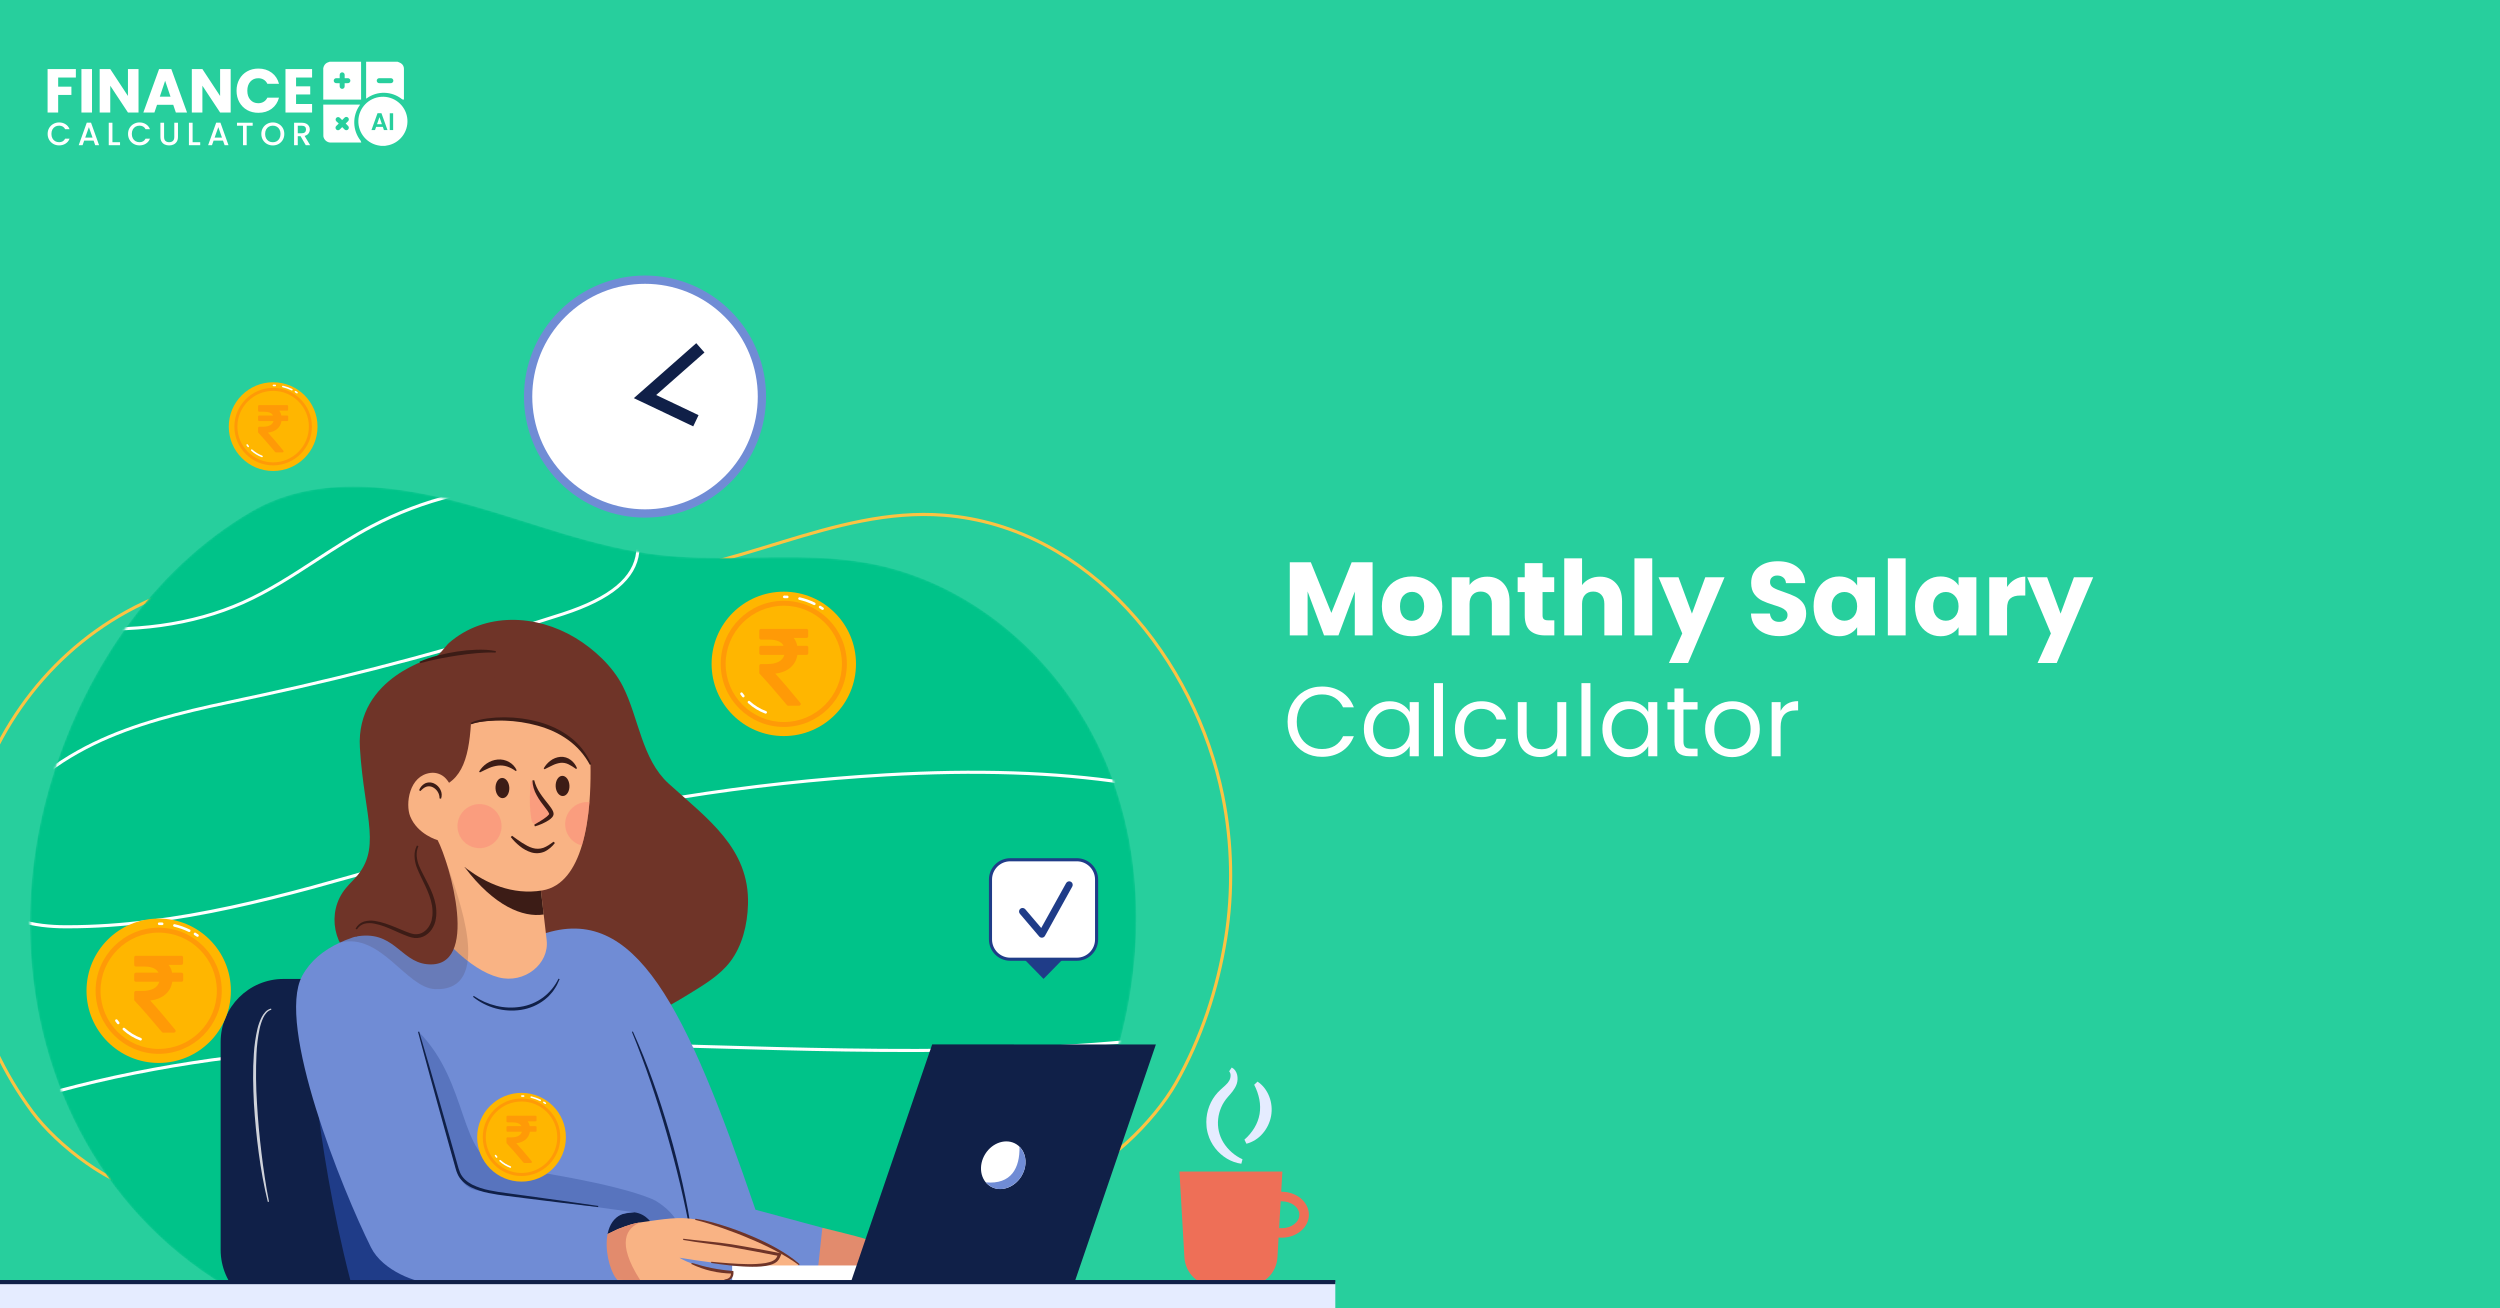 <svg xmlns="http://www.w3.org/2000/svg" width="1200" height="628" viewBox="0 0 1200 628" fill="none"><rect x="0" y="0" width="1200" height="628" fill="#333333" stroke="none"/><g clip-path="url(#clip0_191_2637)"><rect width="1200" height="628" fill="#27CF9D"></rect><path d="M615.173 572.038H614.982L615.543 562.322H566.129L568.514 603.534C568.729 607.254 570.359 610.75 573.068 613.308C575.778 615.865 579.363 617.29 583.089 617.29H598.595C602.321 617.29 605.906 615.866 608.617 613.308C611.327 610.751 612.957 607.254 613.173 603.534L613.722 594.024C614.203 594.068 614.692 594.096 615.185 594.096C622.401 594.096 628.269 589.146 628.269 583.063C628.269 576.98 622.389 572.038 615.173 572.038ZM615.173 589.532C614.775 589.529 614.376 589.503 613.98 589.456L614.72 576.622C614.871 576.622 615.022 576.622 615.177 576.622C619.872 576.622 623.689 579.525 623.689 583.087C623.689 586.649 619.868 589.535 615.173 589.535V589.532Z" fill="#EE6F57"></path><path d="M595.839 558.597C590.993 557.968 586.42 555.158 583.304 551.15C581.708 549.115 580.525 546.788 579.821 544.3C579.622 543.68 579.511 543.04 579.372 542.404C579.232 541.767 579.157 541.119 579.125 540.471C579.004 539.182 579.004 537.884 579.125 536.595C579.376 534.019 580.088 531.508 581.228 529.184C581.799 528.023 582.481 526.919 583.264 525.889C584.031 524.876 584.891 523.936 585.832 523.082C586.703 522.287 587.542 521.575 588.257 520.871C588.609 520.544 588.941 520.196 589.251 519.83C589.529 519.503 589.777 519.152 589.991 518.78C590.416 518.055 590.654 517.235 590.682 516.395C590.745 515.607 590.498 514.825 589.995 514.216L591.239 512.403C591.918 512.758 592.501 513.271 592.941 513.898C593.361 514.522 593.665 515.217 593.839 515.949C594.158 517.373 594.089 518.855 593.64 520.243C592.658 523.05 590.786 524.887 589.386 526.525C588.724 527.272 588.12 528.069 587.581 528.91C587.303 529.308 587.08 529.749 586.834 530.166C586.587 530.584 586.385 531.033 586.206 531.49C585.424 533.285 584.92 535.189 584.711 537.136C584.289 541.055 585.171 545.004 587.22 548.371C589.419 551.908 592.612 554.718 596.4 556.45L595.839 558.597Z" fill="#E5ECFF"></path><path d="M597.318 547.031C599.218 545.388 600.845 543.454 602.141 541.302C603.357 539.287 604.191 537.064 604.602 534.746C604.971 532.429 604.935 530.066 604.495 527.761C604.012 525.296 603.175 522.914 602.01 520.688L603.6 519.177C606.168 520.815 608.104 523.431 609.234 526.334C610.39 529.318 610.697 532.564 610.12 535.712C609.534 538.853 608.111 541.778 606.001 544.177C603.978 546.526 601.29 548.207 598.292 548.999L597.318 547.031Z" fill="#E5ECFF"></path><path d="M207.25 627.11C144.148 614.888 99.576 578.121 78.887 521.165C45.98 430.567 81.24 297.015 175.584 267.67C212.955 256.049 258.827 276.858 297.212 276.576C351.123 276.178 399.607 243.093 453.163 247.311C522.885 252.805 573.854 317.037 586.926 382.21C591.435 404.629 591.916 427.671 588.345 450.259C584.441 474.729 576.49 498.706 564.42 519.909C554.023 538.177 529.982 562.361 509.531 567.22L207.25 627.11Z" stroke="#FBC343" stroke-width="1.519" stroke-miterlimit="10"></path><path d="M376.161 616.992C438.524 601.594 486.176 555.09 502.588 501.879C528.72 417.237 483.222 298.152 386.374 277.864C366.702 273.745 345.969 274.787 326.011 277.093C293.41 280.862 259.967 285.597 227.111 284.547C195.159 283.53 164.172 274.135 131.973 274.859C25.547 277.244 -38.187 378.891 -13.764 471.954C-7.992 493.948 1.8 515.218 15.517 533.685C27.328 549.588 53.286 569.963 74.158 573.005L376.161 616.992Z" stroke="#FBC343" stroke-width="1.491" stroke-miterlimit="10"></path><mask id="mask0_191_2637" style="mask-type:luminance" maskUnits="userSpaceOnUse" x="14" y="233" width="532" height="398"><path d="M532.684 515.46C515.959 563.86 495.981 611.672 426.493 630.12L126.161 626.939C58.467 594.974 21.485 531.84 15.33 463.744C13.3 440.938 14.653 417.956 19.346 395.545C20.578 389.582 22.049 383.654 23.759 377.762C39.264 324.269 72.115 273.837 120.965 245.391C152.373 227.102 192.587 233.146 225.923 242.528C255.979 250.985 285.34 262.832 316.37 266.382C341.091 269.217 366.238 266.7 391.034 267.675C399.903 267.953 408.74 268.883 417.473 270.458C454.936 277.495 488.141 300.462 510.933 331.174C518.784 341.721 525.363 353.158 530.534 365.246C550.599 412.39 549.382 467.048 532.684 515.46Z" fill="white"></path></mask><g mask="url(#mask0_191_2637)"><path d="M532.686 515.46C515.961 563.86 495.983 611.672 426.495 630.12L126.163 626.939C58.468 594.974 21.486 531.84 15.332 463.744C13.302 440.938 14.655 417.956 19.348 395.545C20.58 389.582 22.051 383.654 23.761 377.762C39.266 324.269 72.117 273.837 120.966 245.391C152.375 227.102 192.589 233.146 225.925 242.528C255.981 250.985 285.342 262.832 316.372 266.382C341.093 269.217 366.24 266.7 391.036 267.675C399.905 267.953 408.742 268.883 417.474 270.458C454.938 277.495 488.143 300.462 510.935 331.174C518.786 341.721 525.365 353.158 530.536 365.246C550.601 412.39 549.384 467.048 532.686 515.46Z" fill="#00C389"></path><path d="M-38.622 588.744C-39.99 572.118 -30.671 554.188 -14.327 541.954C0.57 530.822 18.95 525.129 36.594 520.653C134.627 495.769 238.162 498.738 338.314 501.609C427.803 504.177 520.346 506.829 608.936 489.682C621.551 487.241 634.806 484.267 646.089 477.27C658.207 469.752 665.88 457.972 666.111 446.533C666.548 425.065 643.306 410.378 629.415 403.524C576.661 377.491 511.734 367.699 425.143 372.697C359.486 376.539 294.383 386.991 230.823 403.894C216.51 407.699 201.939 411.909 187.861 415.976C137.465 430.547 85.36 445.607 32.213 445.607H31.418C16.99 445.567 -1.533 442.645 -7.847 428.957C-12.303 419.296 -8.554 408.283 -4.626 400.761C8.494 375.591 33.334 360.921 51.861 353.053C72.665 344.211 95.279 339.4 117.142 334.765L124.926 333.103C173.931 322.537 222.365 309.478 270.039 293.978C292.558 286.655 304.111 277.129 305.367 264.86C306.481 253.974 298.493 244.444 290.081 239.813C280.006 234.279 268.099 233.559 258.856 233.555H258.724C230.815 233.555 203.326 240.353 178.634 253.362C169.533 258.173 160.743 263.902 152.259 269.44C141.02 276.771 129.395 284.353 116.875 289.93C92.615 300.697 63.951 304.668 31.584 301.718C6.609 299.44 -12.427 293.31 -26.612 282.973C-35.172 276.735 -42.316 268.692 -49.226 260.908C-57.622 251.454 -66.321 241.677 -77.453 235.328L-76.714 234.032C-65.343 240.505 -56.577 250.376 -48.089 259.922C-41.234 267.643 -34.142 275.626 -25.713 281.788C-11.751 291.962 7.043 298.001 31.74 300.251C63.824 303.178 92.266 299.25 116.263 288.571C128.683 283.045 140.256 275.495 151.448 268.195C159.968 262.629 168.778 256.892 177.938 252.046C202.847 238.926 230.576 232.069 258.728 232.068H258.86C268.282 232.068 280.432 232.812 290.804 238.509C299.646 243.363 308.035 253.438 306.854 264.999C305.53 277.916 293.643 287.855 270.504 295.385C222.781 310.902 174.296 323.972 125.24 334.546C122.648 335.105 120.052 335.66 117.452 336.212C95.637 340.823 73.095 345.618 52.421 354.404C34.133 362.185 9.599 376.668 -3.326 401.437C-7.099 408.673 -10.713 419.212 -6.507 428.321C-0.543 441.297 17.411 444.065 31.406 444.104H32.201C85.141 444.104 137.159 429.072 187.44 414.533C201.526 410.462 216.089 406.252 230.433 402.443C294.09 385.514 359.291 375.046 425.048 371.198C511.925 366.181 577.071 376.024 630.067 402.173C644.276 409.186 668.047 424.274 667.594 446.553C667.351 458.48 659.408 470.742 646.864 478.526C635.371 485.658 621.961 488.664 609.214 491.133C520.461 508.324 427.835 505.668 338.262 503.1C238.23 500.233 134.786 497.267 36.952 522.1C19.459 526.537 1.246 532.162 -13.44 543.147C-29.391 555.074 -38.487 572.504 -37.144 588.625L-38.622 588.744Z" fill="white"></path></g><path d="M394.728 589.329C415.004 594.525 442.866 599.188 433.988 616.522L383.469 616.475L394.728 589.329Z" fill="#E28B6D"></path><path d="M184.989 469.891H136.123C119.438 469.891 105.912 483.417 105.912 500.102V599.904C105.912 616.589 119.438 630.116 136.123 630.116H184.989C201.674 630.116 215.2 616.589 215.2 599.904V500.102C215.2 483.417 201.674 469.891 184.989 469.891Z" fill="#102048"></path><path opacity="0.8" d="M130.253 484.66C128.416 485.141 127.18 486.819 126.349 488.529C125.536 490.308 124.934 492.176 124.556 494.095C123.767 497.961 123.286 501.884 123.117 505.827C122.756 513.744 122.837 521.674 123.359 529.582C123.812 537.499 124.524 545.399 125.494 553.281C125.955 557.222 126.485 561.154 127.084 565.077C127.669 569.001 128.321 572.917 129.12 576.805L128.551 576.932C127.601 573.064 126.786 569.164 126.059 565.248C125.331 561.332 124.743 557.392 124.194 553.448C123.134 545.552 122.363 537.625 121.88 529.665C121.483 521.714 121.272 513.723 121.852 505.747C122.098 501.746 122.671 497.772 123.566 493.864C124.03 491.893 124.724 489.984 125.633 488.175C126.104 487.258 126.704 486.413 127.414 485.666C128.145 484.896 129.082 484.354 130.114 484.104L130.253 484.66Z" fill="white"></path><path d="M148.946 495.22C148.946 495.22 152.039 557.928 171.504 626.915H224.695L148.946 495.22Z" fill="#1F3C88"></path><path d="M173.345 463.207C159.983 455.936 156.317 437.918 166.077 426.233C167.016 425.104 168.065 423.967 169.214 422.814C184.127 407.961 174.836 393.1 172.749 358.925C170.661 324.75 208.705 315.458 208.776 315.439C210.57 315.001 214.044 309.873 215.511 308.608C232.678 293.707 257.304 294.809 276.125 306.139C285.078 311.53 294.087 319.832 298.933 329.358C306.618 344.465 308.01 364.368 320.951 376.132C339.402 392.901 359.865 407.142 359.038 434.177C358.748 443.786 356.343 453.936 350.486 461.637C345.382 468.348 337.609 472.853 330.608 477.194C319.202 484.251 307.151 490.493 294.429 494.687C282.104 498.746 269.637 502.392 257.141 505.871L253.595 506.853L173.345 463.207Z" fill="#6F3428"></path><path d="M260.326 448.438C305.001 433.1 329.265 483.102 362.629 580.666L394.729 589.329L391 624.072L379.287 626.514L283.648 626.911L260.326 448.438Z" fill="#708CD5"></path><path d="M640.947 615.405H-38.357V638.818H640.947V615.405Z" fill="#E5ECFF"></path><path d="M197.389 441.174L297.29 466.177L339.266 591.949L199.047 596.219L189.771 503.227L197.389 441.174Z" fill="#708CD5"></path><path opacity="0.3" d="M200.912 495.22C225.458 519.933 220.031 556.139 240.999 559.733C254.882 562.119 294.329 567.748 313.15 575.593C316.959 577.183 327.463 584.991 325.837 591.925C324.787 596.393 310.785 592.815 310.785 592.815L205.953 582.292L183.753 530.926L200.912 495.22Z" fill="#1F3C88"></path><path d="M287.145 585.798C287.856 584.673 302.888 581.691 304.586 581.926C310.176 582.689 313.229 587.067 314.577 590.418L292.337 602.13L287.145 585.798Z" fill="#102048"></path><path d="M303.784 495.109L306.365 500.989C307.215 502.976 308.007 504.964 308.834 506.92C310.424 510.896 311.947 514.9 313.378 518.935C316.284 526.99 318.856 535.164 321.27 543.381C323.683 551.599 325.77 559.909 327.655 568.261C328.565 572.444 329.444 576.638 330.223 580.849C331.002 585.059 331.642 589.297 332.211 593.543L331.658 593.622C330.958 589.408 330.163 585.214 329.273 581.039C328.414 576.857 327.456 572.69 326.49 568.54C324.51 560.233 322.332 551.977 319.958 543.771C317.624 535.557 315.028 527.419 312.288 519.332C310.937 515.281 309.466 511.27 307.983 507.27C307.223 505.282 306.492 503.267 305.709 501.279L303.323 495.315L303.784 495.109Z" fill="#102048"></path><path d="M383.639 607.021C383.639 607.021 379.437 611.99 366.166 607.148C359.916 607.875 348.275 607.319 326.17 603.713C326.17 603.713 334.201 609.327 352.362 610.289C352.362 610.289 351.567 615.64 342.025 615.401C330.496 615.111 329.176 614.415 318.68 614.853C316.533 614.944 311.862 614.853 306.801 614.686C297.974 614.396 287.948 613.926 287.948 613.926L279.201 598.294L296.655 589.945C302.01 587.85 304.685 587.126 307.29 586.764C318.561 585.174 325.677 583.894 333.756 585.285C342.721 586.804 370.141 595.897 383.639 607.021Z" fill="#F9B384"></path><path d="M307.262 614.415L306.773 614.686C297.947 614.396 287.92 613.926 287.92 613.926L279.174 598.294L296.627 589.945C301.982 587.85 304.658 587.126 307.262 586.764C300.861 589.361 295.609 596.219 307.262 614.415Z" fill="#E28B6D"></path><path d="M238.571 448.271C215.862 443.619 160.524 439.747 145.062 468.396C132.34 491.984 164.241 570.969 178.061 598.747C183.75 610.181 200.273 615.843 206.686 615.882L297.924 615.358C291.786 613.934 283.918 580.996 304.576 581.93L229.037 571.402C227.581 571.203 226.184 570.695 224.94 569.913C223.696 569.13 222.633 568.092 221.821 566.866C220.728 565.216 219.46 563.129 218.812 560.755L197.367 482.195L238.571 448.271Z" fill="#708CD5"></path><path d="M440.445 615.878L351.429 615.823V607.426H440.962L440.445 615.878Z" fill="white"></path><path d="M515.656 615.879L408.272 615.847L447.441 501.315L554.821 501.35L515.656 615.879Z" fill="#102048"></path><path d="M490.201 564.711C486.909 569.967 480.758 572.122 476.067 569.816C475.793 569.685 475.527 569.536 475.272 569.371C470.501 566.389 469.447 559.451 472.926 553.893C476.405 548.335 483.092 546.24 487.875 549.234C489.278 550.121 490.413 551.375 491.155 552.86C492.845 556.271 492.626 560.831 490.201 564.711Z" fill="white"></path><path d="M490.2 564.711C486.908 569.967 478.822 573.788 473.152 567.538C485.449 568.651 489.588 560.596 489.357 550.418C493.564 555.066 492.625 560.831 490.2 564.711Z" fill="#708CD5"></path><path d="M333.792 584.975C338.356 585.651 342.773 586.923 347.154 588.283C351.535 589.643 355.833 591.257 360.063 593.034C364.313 594.782 368.458 596.773 372.479 598.998C376.483 601.248 380.383 603.769 383.826 606.814L383.456 607.263C381.631 605.911 379.751 604.639 377.803 603.474C375.855 602.309 373.879 601.184 371.863 600.143C367.832 598.047 363.709 596.119 359.491 594.414C355.324 592.577 351.046 591.018 346.768 589.492C344.621 588.736 342.459 588.026 340.28 587.361C338.109 586.681 335.907 586.057 333.704 585.568L333.792 584.975Z" fill="#6F3428"></path><path d="M332.023 606.17L336.825 607.541C338.416 607.971 340.034 608.337 341.652 608.67C343.27 609.004 344.896 609.259 346.534 609.49C348.172 609.72 349.814 609.887 351.464 610.034L352.013 610.086L352.056 610.563C352.115 611.16 352.054 611.763 351.877 612.336C351.704 612.921 351.371 613.445 350.915 613.851C350.463 614.225 349.927 614.486 349.353 614.61C349.082 614.664 348.809 614.702 348.534 614.726H347.739V614.141L348.458 614.034C348.687 613.981 348.912 613.918 349.134 613.843C349.548 613.7 349.92 613.458 350.22 613.139C350.503 612.832 350.698 612.455 350.784 612.046C350.874 611.633 350.885 611.207 350.816 610.79L351.408 611.318C348.025 611.259 344.656 610.847 341.358 610.09C339.711 609.707 338.087 609.229 336.496 608.659C334.91 608.095 333.353 607.453 331.832 606.734L332.023 606.17Z" fill="#6F3428"></path><path d="M327.956 594.596C331.817 595.089 335.701 595.467 339.585 595.865C343.469 596.262 347.354 596.66 351.238 597.284C355.122 597.908 358.943 598.604 362.787 599.3C366.632 599.995 370.468 600.707 374.297 601.482L375.203 601.665L374.806 602.508C374.547 603.228 374.215 603.919 373.816 604.571C373.577 604.921 373.301 605.243 372.993 605.534C372.67 605.79 372.333 606.027 371.983 606.245C370.576 607.068 369.069 607.346 367.61 607.633C364.644 608.118 361.694 608.098 358.764 608.002C357.297 607.947 355.834 607.883 354.391 607.752C352.947 607.621 351.472 607.541 350.017 607.354C347.111 607.052 344.221 606.639 341.334 606.221L341.406 605.641C344.312 605.879 347.202 606.205 350.105 606.376C351.556 606.488 353.003 606.575 354.454 606.639C355.905 606.702 357.352 606.758 358.8 606.774C361.672 606.848 364.546 606.68 367.391 606.273C368.759 605.999 370.174 605.701 371.287 605.021C371.57 604.862 371.8 604.651 372.082 604.472C372.301 604.258 372.496 604.022 372.667 603.768C373.016 603.172 373.305 602.542 373.53 601.888L374.05 602.914C366.385 601.466 358.728 599.924 351.051 598.592C347.234 597.896 343.358 597.431 339.49 596.91C335.621 596.389 331.749 595.881 327.896 595.169L327.956 594.596Z" fill="#6F3428"></path><path d="M-38.357 615.405H640.951" stroke="#102048" stroke-width="1.988" stroke-miterlimit="10"></path><path d="M227.399 478.033C230.68 480.271 234.344 481.888 238.209 482.804C242.041 483.731 246.021 483.883 249.913 483.253C253.799 482.661 257.482 481.134 260.648 478.804C263.818 476.43 266.37 473.328 268.09 469.76L268.623 469.99C268.225 470.916 267.784 471.847 267.347 472.773C266.909 473.699 266.261 474.51 265.717 475.385C265.172 476.26 264.389 476.975 263.729 477.771C263.069 478.566 262.202 479.158 261.439 479.858C258.15 482.413 254.266 484.09 250.152 484.732C246.078 485.357 241.919 485.124 237.941 484.049C233.962 482.973 230.253 481.078 227.049 478.486L227.399 478.033Z" fill="#102048"></path><path d="M201.183 495.144L206.165 512.077L211.051 529.033L215.905 546.002L218.315 554.49L219.507 558.736C219.851 560.129 220.289 561.497 220.819 562.831C221.913 565.395 224.123 567.292 226.624 568.6C229.221 569.851 231.968 570.766 234.798 571.323C237.648 571.935 240.531 572.349 243.457 572.726L252.203 573.919L269.696 576.336L287.166 578.853L287.094 579.405L269.565 577.326L252.048 575.151L243.302 574.038C240.392 573.68 237.446 573.271 234.555 572.659C231.605 572.089 228.739 571.146 226.027 569.852C223.348 568.476 220.791 566.337 219.575 563.419C219.402 563.07 219.259 562.707 219.149 562.334C219.026 561.968 218.887 561.594 218.8 561.244L218.207 559.113L217.014 554.863L214.629 546.363L209.91 529.375L205.238 512.355L200.646 495.311L201.183 495.144Z" fill="#102048"></path><path d="M257.928 412.748L262.401 451.261C263.733 462.727 251.666 472.332 239.401 469.151C232.4 467.334 225.089 462.488 217.535 455.204C216.009 453.749 215.049 451.799 214.827 449.702L210.057 403.286L257.928 412.748Z" fill="#F9B384"></path><path d="M258.536 417.984L260.97 438.956C251.074 440.51 237.115 434.944 222.97 416.159L258.536 417.984Z" fill="#3C1C16"></path><path d="M282.943 385.017C282.37 392.003 281.269 399.298 279.309 405.854C275.997 416.871 270.22 425.76 260.325 427.406C231.191 432.249 210.08 403.286 210.08 403.286L206.677 363.875L224.261 333.457L263.621 332.316L282.819 355.029C283.656 365.006 283.697 375.034 282.943 385.017Z" fill="#F9B384"></path><path d="M205.751 378.851C221.387 377.682 224.989 364.467 226.059 347.336C226.059 347.336 268.42 336.844 283.456 366.956L294.862 368.192L260.325 322.344L206.653 328.749L196.153 363.588L205.751 378.851Z" fill="#6F3428"></path><path d="M214.025 373.714C213.112 372.711 211.972 371.94 210.701 371.465C209.431 370.99 208.065 370.825 206.718 370.983C196.329 372.243 194.524 385.999 196.898 391.856C200.452 400.602 210.077 403.282 210.077 403.282L218.35 394.535C219.002 385.427 217.977 378.068 214.025 373.714Z" fill="#F9B384"></path><path opacity="0.15" d="M214.194 413.853C219.904 430.086 237.468 475.93 208.78 474.777C194.952 474.224 182.802 447.404 163.095 452.465C165.475 451.331 167.938 450.38 170.462 449.619L214.194 413.853Z" fill="#3C1C16"></path><path d="M210.076 403.282C215.61 413.793 231.091 465.796 204.721 462.794C191.998 461.343 188.893 446.036 170.462 449.618L210.076 403.282Z" fill="#6F3428"></path><path d="M210.983 383.24C211.009 382.075 210.679 380.929 210.037 379.956C209.442 379.024 208.596 378.278 207.596 377.805C206.652 377.359 205.571 377.302 204.586 377.646C203.58 378 202.686 378.791 201.803 379.706L201.163 379.308C201.661 377.946 202.632 376.809 203.898 376.104C204.235 375.915 204.6 375.78 204.98 375.706C205.357 375.599 205.749 375.552 206.141 375.567L206.729 375.587L207.298 375.706C207.676 375.778 208.041 375.903 208.383 376.08C209.737 376.723 210.824 377.816 211.46 379.173C211.784 379.823 211.972 380.532 212.015 381.257C212.057 381.982 211.952 382.708 211.707 383.391L210.983 383.24Z" fill="#3C1C16"></path><path d="M266.709 377.368C266.805 380.048 268.363 382.167 270.196 382.103C272.029 382.04 273.436 379.817 273.341 377.138C273.245 374.458 271.687 372.339 269.854 372.403C268.021 372.466 266.63 374.693 266.709 377.368Z" fill="#3C1C16"></path><path d="M237.84 378.382C237.931 381.062 239.493 383.181 241.326 383.113C243.159 383.045 244.562 380.827 244.471 378.147C244.38 375.468 242.817 373.353 240.984 373.416C239.152 373.48 237.744 375.702 237.84 378.382Z" fill="#3C1C16"></path><path d="M266.356 404.637C265.086 406.326 263.456 407.711 261.586 408.693C259.533 409.633 257.21 409.799 255.045 409.158C253.009 408.524 251.117 407.495 249.479 406.128C247.878 404.857 246.432 403.399 245.174 401.787L245.774 401.163C247.424 402.304 248.955 403.524 250.609 404.55C252.263 405.576 253.897 406.538 255.634 407.043C257.332 407.562 259.151 407.53 260.83 406.951C262.524 406.323 264.122 405.198 265.72 404.017L266.356 404.637Z" fill="#3C1C16"></path><path d="M276.503 369.095C275.335 368.227 274.092 367.465 272.789 366.817C271.659 366.279 270.407 366.05 269.16 366.153C267.857 366.324 266.589 366.698 265.402 367.262C264.106 367.827 262.834 368.586 261.375 369.25L260.978 368.832C261.774 367.409 262.857 366.167 264.158 365.183C265.544 364.109 267.207 363.453 268.953 363.29C270.78 363.15 272.593 363.704 274.03 364.841C275.351 365.854 276.368 367.21 276.972 368.761L276.503 369.095Z" fill="#3C1C16"></path><path d="M247.563 370.109C246.294 369.166 244.885 368.427 243.389 367.918C242.007 367.477 240.549 367.329 239.107 367.485C237.623 367.663 236.172 368.052 234.797 368.638C233.358 369.234 231.947 370.009 230.372 370.757L229.975 370.359C230.891 368.819 232.131 367.496 233.608 366.483C235.158 365.412 236.957 364.758 238.832 364.582C240.756 364.393 242.691 364.81 244.367 365.775C245.985 366.67 247.269 368.067 248.024 369.755L247.563 370.109Z" fill="#3C1C16"></path><path opacity="0.5" d="M219.591 396.905C219.664 398.998 220.357 401.023 221.581 402.722C222.805 404.422 224.506 405.721 226.468 406.454C228.431 407.187 230.566 407.322 232.605 406.841C234.644 406.361 236.494 405.286 237.923 403.754C239.351 402.222 240.293 400.301 240.629 398.233C240.965 396.165 240.681 394.045 239.812 392.139C238.943 390.233 237.529 388.627 235.747 387.525C233.966 386.423 231.898 385.874 229.804 385.948C228.414 385.996 227.047 386.319 225.782 386.896C224.516 387.473 223.376 388.293 222.428 389.311C221.479 390.328 220.741 391.523 220.254 392.826C219.767 394.128 219.542 395.515 219.591 396.905Z" fill="#FC8879"></path><path opacity="0.5" d="M282.944 385.017C282.371 392.003 281.27 399.298 279.31 405.854C276.831 405.236 274.659 403.743 273.194 401.65C271.728 399.558 271.068 397.007 271.334 394.466C271.6 391.925 272.775 389.566 274.642 387.823C276.509 386.079 278.943 385.069 281.496 384.978C281.979 384.963 282.462 384.976 282.944 385.017Z" fill="#FC8879"></path><path opacity="0.5" d="M254.783 375.277C254.793 375.172 254.839 375.074 254.914 374.999C254.988 374.924 255.087 374.878 255.192 374.868C255.297 374.858 255.402 374.885 255.489 374.945C255.577 375.004 255.64 375.092 255.67 375.193C258.055 382.922 265.732 388.568 264.5 390.838C263.633 392.428 260.381 394.241 258.099 395.358C257.817 395.496 257.507 395.567 257.194 395.565C256.88 395.564 256.571 395.49 256.291 395.35C256.01 395.211 255.766 395.008 255.576 394.758C255.386 394.509 255.256 394.219 255.197 393.911C254.079 388.174 254.143 381.877 254.783 375.277Z" fill="#FC8879"></path><path d="M256.413 374.494C256.985 376.724 257.939 378.839 259.232 380.743C260.493 382.676 261.967 384.473 263.458 386.361C263.836 386.834 264.198 387.327 264.556 387.852C264.959 388.413 265.29 389.022 265.542 389.665C265.72 390.121 265.768 390.618 265.681 391.1C265.561 391.561 265.329 391.984 265.005 392.333C264.548 392.836 264.03 393.279 263.462 393.653C261.388 394.979 259.129 395.993 256.759 396.662L256.429 395.867C257.443 395.263 258.485 394.674 259.467 394.05C260.452 393.459 261.4 392.807 262.305 392.098C262.708 391.776 263.079 391.417 263.415 391.025C263.49 390.93 263.553 390.825 263.602 390.715C263.587 390.605 263.556 390.497 263.51 390.396C263.2 389.601 262.405 388.631 261.717 387.713C260.278 385.84 258.763 383.892 257.606 381.706C256.362 379.535 255.659 377.097 255.555 374.597L256.413 374.494Z" fill="#3C1C16"></path><path d="M200.822 406.168C200.176 407.657 199.903 409.281 200.027 410.899C200.161 412.525 200.544 414.121 201.164 415.63C202.444 418.648 204.153 421.594 205.652 424.651C207.151 427.708 208.523 430.917 209.135 434.384C209.434 436.127 209.52 437.9 209.389 439.663C209.297 440.555 209.151 441.441 208.952 442.315C208.72 443.199 208.392 444.055 207.974 444.867C207.143 446.538 205.872 447.95 204.297 448.951C202.681 449.966 200.772 450.413 198.874 450.223C196.977 449.984 195.387 449.296 193.801 448.66C192.214 448.024 190.68 447.317 189.145 446.625C186.08 445.273 182.979 443.961 179.762 443.365C178.192 443.012 176.562 443.012 174.992 443.365C174.238 443.575 173.529 443.921 172.9 444.386C172.276 444.876 171.738 445.468 171.31 446.136L170.666 445.762C171.096 444.975 171.657 444.266 172.324 443.667C173.025 443.085 173.827 442.638 174.689 442.347C176.406 441.856 178.211 441.752 179.973 442.045C183.432 442.577 186.648 443.83 189.797 445.09L194.465 447.03C196.003 447.639 197.582 448.255 199.053 448.414C200.545 448.551 202.04 448.182 203.299 447.368C204.573 446.52 205.607 445.357 206.3 443.993C206.662 443.306 206.949 442.582 207.155 441.834C207.332 441.062 207.465 440.28 207.553 439.492C207.685 437.885 207.622 436.267 207.366 434.674C206.833 431.469 205.585 428.376 204.185 425.339C202.786 422.301 201.18 419.328 199.939 416.075C199.357 414.421 199.032 412.688 198.973 410.935C198.917 409.161 199.318 407.404 200.138 405.83L200.822 406.168Z" fill="#3C1C16"></path><path d="M201.357 317.629C204.218 316.383 207.179 315.379 210.207 314.628C213.22 313.841 216.273 313.213 219.351 312.747C222.434 312.269 225.541 311.976 228.659 311.868C230.221 311.829 231.783 311.833 233.35 311.912C234.918 312.001 236.478 312.202 238.017 312.513L237.91 313.248C236.379 313.2 234.861 313.149 233.334 313.248C231.807 313.347 230.281 313.387 228.758 313.534C225.71 313.799 222.669 314.164 219.634 314.628C216.596 315.073 213.579 315.621 210.565 316.218C209.058 316.508 207.563 316.846 206.069 317.204C204.574 317.562 203.099 317.947 201.612 318.349L201.357 317.629Z" fill="#3C1C16"></path><path d="M225.889 347.002C227.15 346.369 228.486 345.896 229.864 345.594C231.216 345.28 232.576 345.006 233.947 344.827C236.69 344.466 239.454 344.29 242.221 344.302C247.772 344.317 253.297 345.066 258.652 346.529C263.996 348.024 269.172 350.377 273.613 353.78C278.088 357.155 281.603 361.643 283.807 366.797L283.135 367.115C280.602 362.358 277.003 358.252 272.619 355.116C270.445 353.556 268.129 352.203 265.701 351.077C263.256 349.977 260.731 349.062 258.148 348.342C252.948 346.891 247.592 346.074 242.197 345.909C239.496 345.802 236.791 345.868 234.098 346.107C231.423 346.346 228.68 346.692 226.243 347.666L225.889 347.002Z" fill="#3C1C16"></path><path d="M516.865 412.68H484.929C479.683 412.68 475.431 416.933 475.431 422.178V450.935C475.431 456.18 479.683 460.432 484.929 460.432H516.865C522.111 460.432 526.363 456.18 526.363 450.935V422.178C526.363 416.933 522.111 412.68 516.865 412.68Z" fill="white" stroke="#1F3C88" stroke-width="1.491" stroke-miterlimit="10"></path><path d="M500.895 469.871L491.64 460.433H510.155L500.895 469.871Z" fill="#1F3C88"></path><path d="M500.083 450.084C499.838 450.084 499.596 450.031 499.373 449.928C499.151 449.825 498.953 449.674 498.795 449.487L489.536 438.602C489.245 438.26 489.102 437.817 489.138 437.37C489.174 436.923 489.387 436.509 489.728 436.218C490.07 435.928 490.513 435.785 490.96 435.821C491.407 435.857 491.821 436.07 492.112 436.411L499.789 445.436L511.74 423.896C511.847 423.702 511.992 423.53 512.166 423.392C512.339 423.254 512.539 423.151 512.752 423.09C512.966 423.029 513.189 423.01 513.409 423.035C513.63 423.06 513.844 423.128 514.038 423.236C514.232 423.343 514.403 423.488 514.541 423.662C514.68 423.835 514.782 424.035 514.844 424.248C514.905 424.461 514.924 424.685 514.899 424.905C514.874 425.126 514.805 425.34 514.698 425.534L501.578 449.213C501.445 449.452 501.256 449.655 501.028 449.805C500.799 449.955 500.538 450.048 500.266 450.076C500.205 450.083 500.144 450.086 500.083 450.084Z" fill="#1F3C88"></path><path d="M349.291 230.034C371.204 208.12 371.204 172.591 349.291 150.678C327.377 128.764 291.848 128.764 269.935 150.678C248.021 172.591 248.021 208.12 269.935 230.034C291.848 251.947 327.377 251.947 349.291 230.034Z" fill="white" stroke="#708CD5" stroke-width="3.976" stroke-miterlimit="10"></path><path d="M331.381 202.905L332.279 203.332L332.706 202.433L333.556 200.64L333.982 199.743L333.085 199.316L313.188 189.854L335.995 169.767L336.741 169.11L336.084 168.364L334.772 166.873L334.115 166.127L333.369 166.784L307.169 189.863L306.038 190.859L307.4 191.506L331.381 202.905Z" fill="#102048" stroke="#102048" stroke-width="1.988"></path><path d="M410.874 318.659C410.874 337.798 395.361 353.312 376.222 353.312C357.084 353.312 341.568 337.798 341.568 318.659C341.568 299.52 357.084 284.007 376.222 284.007C395.361 284.007 410.874 299.52 410.874 318.659Z" fill="#FFB600"></path><path d="M376.221 290.747C360.831 290.747 348.31 303.268 348.31 318.659C348.31 334.05 360.831 346.572 376.221 346.572C391.612 346.572 404.133 334.05 404.133 318.659C404.133 303.268 391.612 290.747 376.221 290.747ZM376.221 348.936C359.526 348.936 345.945 335.354 345.945 318.659C345.945 301.965 359.526 288.382 376.221 288.382C392.917 288.382 406.497 301.965 406.497 318.659C406.497 335.354 392.917 348.936 376.221 348.936Z" fill="#FF9A07"></path><path d="M387.753 310.225C387.597 310.068 387.396 309.989 387.149 309.989H382.67C382.373 308.54 381.813 307.28 380.992 306.216H387.096C387.342 306.216 387.543 306.137 387.7 305.98C387.857 305.823 387.936 305.622 387.936 305.377V302.704C387.936 302.458 387.857 302.258 387.7 302.101C387.543 301.944 387.342 301.865 387.096 301.865H365.293C365.048 301.865 364.848 301.944 364.69 302.101C364.533 302.258 364.455 302.458 364.455 302.704V306.189C364.455 306.416 364.539 306.614 364.704 306.779C364.868 306.945 365.066 307.027 365.293 307.027H369.093C372.78 307.027 375.121 308.013 376.116 309.988H365.293C365.048 309.988 364.848 310.067 364.69 310.225C364.533 310.382 364.455 310.582 364.455 310.826V313.5C364.455 313.745 364.533 313.946 364.69 314.103C364.848 314.26 365.048 314.339 365.293 314.339H376.485C376.099 315.774 375.203 316.864 373.798 317.615C372.391 318.366 370.535 318.743 368.228 318.743H365.293C365.066 318.743 364.868 318.825 364.704 318.991C364.539 319.158 364.455 319.353 364.455 319.582V322.91C364.455 323.138 364.533 323.329 364.69 323.486C368.045 327.05 372.395 332.038 377.742 338.451C377.899 338.66 378.118 338.765 378.397 338.765H383.508C383.875 338.765 384.128 338.608 384.267 338.292C384.442 337.978 384.408 337.68 384.163 337.402C379.061 331.147 375.052 326.464 372.133 323.355C375.104 323.005 377.514 322.045 379.366 320.472C381.218 318.9 382.346 316.855 382.747 314.341H387.149C387.396 314.341 387.597 314.262 387.753 314.103C387.91 313.946 387.989 313.745 387.989 313.501V310.829C387.989 310.584 387.91 310.382 387.753 310.225Z" fill="#FF9A07"></path><path d="M367.519 342.557C367.446 342.557 367.371 342.544 367.3 342.518C364.256 341.379 361.49 339.685 359.076 337.486C358.82 337.253 358.801 336.857 359.033 336.601C359.269 336.344 359.665 336.326 359.922 336.559C362.216 338.65 364.847 340.258 367.738 341.341C368.064 341.462 368.228 341.825 368.107 342.149C368.013 342.401 367.774 342.557 367.519 342.557Z" fill="white"></path><path d="M356.779 334.744C356.594 334.744 356.411 334.664 356.288 334.508C355.985 334.129 355.693 333.738 355.415 333.344C355.213 333.062 355.281 332.671 355.565 332.469C355.848 332.27 356.239 332.336 356.44 332.619C356.704 332.993 356.983 333.366 357.27 333.726C357.486 333.997 357.441 334.391 357.169 334.607C357.054 334.7 356.917 334.744 356.779 334.744Z" fill="white"></path><path d="M377.879 287.148C377.87 287.148 377.86 287.148 377.851 287.148C377.389 287.128 376.921 287.118 376.459 287.118C376.112 287.118 375.831 286.837 375.831 286.49C375.831 286.143 376.112 285.862 376.459 285.862C376.94 285.862 377.427 285.872 377.906 285.893C378.252 285.908 378.52 286.201 378.507 286.548C378.491 286.885 378.213 287.148 377.879 287.148Z" fill="white"></path><path d="M390.866 290.462C390.773 290.462 390.677 290.441 390.589 290.397C388.376 289.307 386.036 288.475 383.634 287.925C383.294 287.847 383.084 287.512 383.16 287.173C383.238 286.835 383.573 286.622 383.913 286.701C386.41 287.273 388.844 288.138 391.144 289.271C391.455 289.424 391.583 289.801 391.43 290.111C391.319 290.334 391.097 290.462 390.866 290.462Z" fill="white"></path><path d="M394.833 292.778C394.711 292.778 394.588 292.744 394.48 292.669C394.096 292.408 393.704 292.152 393.314 291.91C393.019 291.728 392.93 291.34 393.112 291.046C393.295 290.751 393.681 290.661 393.975 290.843C394.383 291.095 394.79 291.361 395.187 291.632C395.473 291.828 395.547 292.218 395.352 292.504C395.231 292.683 395.033 292.778 394.833 292.778Z" fill="white"></path><path d="M110.828 475.566C110.828 494.704 95.314 510.218 76.175 510.218C57.037 510.218 41.523 494.704 41.523 475.566C41.523 456.427 57.037 440.914 76.175 440.914C95.314 440.914 110.828 456.427 110.828 475.566Z" fill="#FFB600"></path><path d="M76.174 447.654C60.783 447.654 48.262 460.175 48.262 475.565C48.262 490.956 60.783 503.477 76.174 503.477C91.564 503.477 104.085 490.956 104.085 475.565C104.085 460.175 91.564 447.654 76.174 447.654ZM76.174 505.843C59.48 505.843 45.898 492.261 45.898 475.565C45.898 458.872 59.48 445.288 76.174 445.288C92.869 445.288 106.451 458.872 106.451 475.565C106.451 492.261 92.869 505.843 76.174 505.843Z" fill="#FF9A07"></path><path d="M87.706 467.132C87.549 466.975 87.348 466.896 87.103 466.896H82.622C82.325 465.447 81.766 464.187 80.944 463.123H87.05C87.295 463.123 87.496 463.044 87.652 462.887C87.81 462.73 87.888 462.528 87.888 462.283V459.611C87.888 459.365 87.81 459.164 87.652 459.007C87.496 458.85 87.295 458.771 87.05 458.771H65.247C65.002 458.771 64.8 458.85 64.643 459.007C64.486 459.164 64.407 459.365 64.407 459.611V463.096C64.407 463.323 64.491 463.52 64.658 463.686C64.822 463.852 65.019 463.934 65.247 463.934H69.046C72.732 463.934 75.075 464.92 76.07 466.894H65.247C65.002 466.894 64.8 466.974 64.643 467.132C64.486 467.289 64.407 467.489 64.407 467.732V470.406C64.407 470.651 64.486 470.853 64.643 471.01C64.8 471.167 65.002 471.246 65.247 471.246H76.437C76.052 472.679 75.157 473.77 73.75 474.521C72.344 475.272 70.487 475.65 68.181 475.65H65.247C65.019 475.65 64.822 475.73 64.658 475.897C64.491 476.066 64.407 476.26 64.407 476.489V479.815C64.407 480.043 64.486 480.236 64.643 480.393C67.999 483.957 72.349 488.945 77.695 495.357C77.853 495.568 78.07 495.673 78.349 495.673H83.461C83.827 495.673 84.081 495.514 84.22 495.199C84.396 494.885 84.361 494.588 84.117 494.309C79.015 488.054 75.004 483.371 72.087 480.262C75.056 479.912 77.468 478.951 79.318 477.379C81.17 475.806 82.299 473.762 82.701 471.247H87.103C87.348 471.247 87.549 471.168 87.706 471.01C87.863 470.853 87.943 470.651 87.943 470.408V467.735C87.943 467.49 87.863 467.289 87.706 467.132Z" fill="#FF9A07"></path><path d="M67.474 499.464C67.401 499.464 67.327 499.449 67.254 499.423C64.211 498.284 61.445 496.592 59.031 494.393C58.775 494.159 58.756 493.763 58.99 493.506C59.223 493.251 59.619 493.231 59.877 493.465C62.171 495.555 64.801 497.164 67.694 498.247C68.018 498.369 68.184 498.731 68.062 499.056C67.968 499.308 67.729 499.464 67.474 499.464Z" fill="white"></path><path d="M56.734 491.651C56.55 491.651 56.365 491.57 56.243 491.414C55.941 491.034 55.647 490.644 55.369 490.251C55.169 489.967 55.237 489.577 55.519 489.375C55.803 489.177 56.194 489.243 56.394 489.525C56.658 489.9 56.939 490.273 57.224 490.633C57.44 490.903 57.395 491.299 57.124 491.514C57.008 491.606 56.871 491.651 56.734 491.651Z" fill="white"></path><path d="M77.832 444.055C77.823 444.055 77.813 444.055 77.805 444.055C77.344 444.035 76.874 444.024 76.412 444.024C76.065 444.024 75.784 443.744 75.784 443.397C75.784 443.05 76.065 442.769 76.412 442.769C76.893 442.769 77.38 442.779 77.858 442.799C78.205 442.815 78.473 443.107 78.458 443.454C78.444 443.791 78.166 444.055 77.832 444.055Z" fill="white"></path><path d="M90.82 447.369C90.728 447.369 90.632 447.347 90.543 447.304C88.33 446.214 85.99 445.381 83.587 444.831C83.25 444.754 83.038 444.418 83.114 444.08C83.193 443.741 83.528 443.528 83.867 443.607C86.364 444.179 88.798 445.044 91.098 446.178C91.409 446.33 91.537 446.708 91.383 447.017C91.275 447.24 91.052 447.369 90.82 447.369Z" fill="white"></path><path d="M94.789 449.685C94.668 449.685 94.544 449.65 94.436 449.575C94.053 449.314 93.66 449.058 93.27 448.816C92.976 448.635 92.885 448.246 93.068 447.952C93.25 447.657 93.637 447.568 93.932 447.749C94.338 448.001 94.746 448.268 95.143 448.538C95.43 448.734 95.503 449.124 95.307 449.411C95.186 449.59 94.989 449.685 94.789 449.685Z" fill="white"></path><path d="M152.408 204.778C152.408 216.54 142.872 226.076 131.11 226.076C119.348 226.076 109.812 216.54 109.812 204.778C109.812 193.016 119.348 183.481 131.11 183.481C142.872 183.481 152.408 193.016 152.408 204.778Z" fill="#FFB600"></path><path d="M131.111 187.624C121.651 187.624 113.956 195.32 113.956 204.779C113.956 214.237 121.651 221.932 131.111 221.932C140.569 221.932 148.264 214.237 148.264 204.779C148.264 195.32 140.569 187.624 131.111 187.624ZM131.111 223.387C120.851 223.387 112.503 215.039 112.503 204.779C112.503 194.519 120.851 186.171 131.111 186.171C141.371 186.171 149.718 194.519 149.718 204.779C149.718 215.039 141.371 223.387 131.111 223.387Z" fill="#FF9A07"></path><path d="M138.198 199.595C138.102 199.499 137.978 199.45 137.828 199.45H135.073C134.891 198.56 134.548 197.785 134.042 197.131H137.795C137.945 197.131 138.069 197.082 138.165 196.986C138.262 196.889 138.311 196.767 138.311 196.616V194.973C138.311 194.823 138.262 194.699 138.165 194.603C138.069 194.506 137.945 194.457 137.795 194.457H124.394C124.245 194.457 124.121 194.506 124.024 194.603C123.928 194.699 123.879 194.823 123.879 194.973V197.114C123.879 197.255 123.931 197.375 124.033 197.478C124.134 197.579 124.255 197.629 124.394 197.629H126.73C128.995 197.629 130.434 198.236 131.047 199.45H124.394C124.245 199.45 124.121 199.499 124.024 199.595C123.928 199.691 123.879 199.814 123.879 199.965V201.608C123.879 201.758 123.928 201.882 124.024 201.978C124.121 202.075 124.245 202.124 124.394 202.124H131.272C131.036 203.005 130.486 203.675 129.62 204.137C128.756 204.599 127.616 204.829 126.199 204.829H124.394C124.255 204.829 124.134 204.88 124.033 204.982C123.931 205.086 123.879 205.205 123.879 205.345V207.391C123.879 207.531 123.928 207.649 124.024 207.745C126.086 209.936 128.759 213.001 132.047 216.941C132.142 217.071 132.276 217.136 132.448 217.136H135.589C135.814 217.136 135.971 217.039 136.056 216.845C136.164 216.652 136.142 216.469 135.992 216.298C132.857 212.454 130.392 209.576 128.598 207.665C130.424 207.45 131.905 206.858 133.043 205.894C134.181 204.926 134.875 203.67 135.122 202.125H137.828C137.978 202.125 138.102 202.076 138.198 201.978C138.295 201.882 138.344 201.758 138.344 201.608V199.967C138.344 199.815 138.295 199.691 138.198 199.595Z" fill="#FF9A07"></path><path d="M125.763 219.465C125.718 219.465 125.672 219.458 125.627 219.441C123.757 218.741 122.057 217.701 120.573 216.349C120.416 216.206 120.404 215.962 120.548 215.805C120.692 215.648 120.936 215.635 121.093 215.779C122.504 217.065 124.119 218.053 125.898 218.718C126.097 218.793 126.199 219.016 126.124 219.215C126.066 219.37 125.918 219.465 125.763 219.465Z" fill="white"></path><path d="M119.163 214.664C119.049 214.664 118.937 214.614 118.862 214.519C118.676 214.286 118.496 214.045 118.323 213.803C118.203 213.63 118.243 213.388 118.417 213.266C118.591 213.144 118.832 213.184 118.954 213.358C119.117 213.587 119.288 213.818 119.464 214.038C119.598 214.205 119.571 214.448 119.403 214.579C119.333 214.637 119.248 214.664 119.163 214.664Z" fill="white"></path><path d="M132.127 185.412C132.121 185.412 132.115 185.412 132.109 185.412C131.827 185.399 131.539 185.394 131.254 185.394C131.041 185.394 130.868 185.221 130.868 185.008C130.868 184.795 131.041 184.622 131.254 184.622C131.549 184.622 131.849 184.629 132.143 184.641C132.356 184.651 132.521 184.831 132.513 185.044C132.503 185.25 132.333 185.412 132.127 185.412Z" fill="white"></path><path d="M140.109 187.449C140.051 187.449 139.994 187.436 139.939 187.409C138.578 186.739 137.139 186.228 135.663 185.89C135.456 185.842 135.327 185.635 135.373 185.427C135.422 185.22 135.627 185.089 135.836 185.138C137.37 185.489 138.866 186.021 140.28 186.716C140.47 186.811 140.549 187.042 140.456 187.233C140.388 187.37 140.251 187.449 140.109 187.449Z" fill="white"></path><path d="M142.547 188.872C142.472 188.872 142.397 188.851 142.331 188.806C142.095 188.645 141.854 188.488 141.614 188.338C141.432 188.227 141.378 187.989 141.49 187.808C141.601 187.627 141.84 187.57 142.02 187.683C142.27 187.838 142.52 188.001 142.764 188.168C142.94 188.288 142.986 188.528 142.867 188.704C142.792 188.813 142.671 188.872 142.547 188.872Z" fill="white"></path><path d="M271.63 545.874C271.63 557.638 262.096 567.172 250.332 567.172C238.57 567.172 229.036 557.638 229.036 545.874C229.036 534.112 238.57 524.578 250.332 524.578C262.096 524.578 271.63 534.112 271.63 545.874Z" fill="#FFB600"></path><path d="M250.331 528.721C240.873 528.721 233.178 536.416 233.178 545.874C233.178 555.334 240.873 563.029 250.331 563.029C259.791 563.029 267.486 555.334 267.486 545.874C267.486 536.416 259.791 528.721 250.331 528.721ZM250.331 564.483C240.071 564.483 231.724 556.134 231.724 545.874C231.724 535.614 240.071 527.267 250.331 527.267C260.593 527.267 268.94 535.614 268.94 545.874C268.94 556.134 260.593 564.483 250.331 564.483Z" fill="#FF9A07"></path><path d="M257.419 540.691C257.323 540.596 257.2 540.547 257.048 540.547H254.294C254.111 539.655 253.768 538.881 253.263 538.227H257.015C257.165 538.227 257.289 538.179 257.387 538.081C257.482 537.985 257.531 537.863 257.531 537.713V536.068C257.531 535.919 257.482 535.795 257.387 535.698C257.289 535.602 257.165 535.554 257.015 535.554H243.615C243.465 535.554 243.343 535.602 243.245 535.698C243.148 535.795 243.101 535.919 243.101 536.068V538.21C243.101 538.351 243.151 538.472 243.253 538.574C243.354 538.675 243.475 538.727 243.615 538.727H245.95C248.215 538.727 249.654 539.333 250.267 540.545H243.615C243.465 540.545 243.343 540.594 243.245 540.691C243.148 540.787 243.101 540.91 243.101 541.061V542.704C243.101 542.855 243.148 542.979 243.245 543.074C243.343 543.172 243.465 543.219 243.615 543.219H250.492C250.256 544.101 249.707 544.772 248.842 545.232C247.976 545.695 246.836 545.927 245.419 545.927H243.615C243.475 545.927 243.354 545.977 243.253 546.078C243.151 546.181 243.101 546.301 243.101 546.441V548.487C243.101 548.627 243.148 548.745 243.245 548.841C245.307 551.031 247.979 554.097 251.267 558.038C251.363 558.167 251.497 558.231 251.669 558.231H254.809C255.035 558.231 255.191 558.135 255.276 557.94C255.384 557.749 255.362 557.566 255.212 557.393C252.078 553.55 249.612 550.671 247.819 548.76C249.645 548.546 251.126 547.955 252.265 546.989C253.402 546.022 254.095 544.766 254.343 543.221H257.048C257.2 543.221 257.323 543.172 257.419 543.074C257.515 542.979 257.564 542.855 257.564 542.704V541.062C257.564 540.911 257.515 540.787 257.419 540.691Z" fill="#FF9A07"></path><path d="M244.984 560.561C244.94 560.561 244.895 560.554 244.849 560.537C242.978 559.837 241.279 558.797 239.794 557.446C239.637 557.302 239.626 557.058 239.77 556.901C239.914 556.744 240.157 556.732 240.316 556.875C241.725 558.161 243.341 559.15 245.121 559.814C245.318 559.889 245.421 560.112 245.346 560.31C245.288 560.466 245.14 560.561 244.984 560.561Z" fill="white"></path><path d="M238.383 555.76C238.269 555.76 238.157 555.711 238.081 555.615C237.895 555.382 237.715 555.141 237.545 554.899C237.421 554.726 237.463 554.484 237.636 554.362C237.811 554.24 238.052 554.281 238.174 554.456C238.337 554.685 238.508 554.914 238.684 555.134C238.818 555.301 238.789 555.544 238.624 555.675C238.552 555.731 238.468 555.76 238.383 555.76Z" fill="white"></path><path d="M251.351 526.509C251.345 526.509 251.339 526.509 251.334 526.507C251.051 526.496 250.763 526.49 250.48 526.49C250.265 526.49 250.094 526.317 250.094 526.104C250.094 525.891 250.265 525.718 250.48 525.718C250.775 525.718 251.073 525.724 251.368 525.737C251.58 525.747 251.745 525.927 251.737 526.139C251.728 526.346 251.557 526.509 251.351 526.509Z" fill="white"></path><path d="M259.332 528.545C259.275 528.545 259.217 528.532 259.162 528.506C257.802 527.835 256.363 527.324 254.887 526.985C254.68 526.938 254.55 526.731 254.596 526.525C254.644 526.316 254.851 526.185 255.058 526.234C256.593 526.585 258.09 527.116 259.502 527.812C259.694 527.907 259.773 528.139 259.678 528.33C259.61 528.466 259.475 528.545 259.332 528.545Z" fill="white"></path><path d="M261.771 529.968C261.697 529.968 261.622 529.947 261.555 529.902C261.319 529.741 261.079 529.584 260.838 529.435C260.657 529.323 260.602 529.085 260.715 528.904C260.825 528.723 261.064 528.668 261.244 528.78C261.495 528.934 261.744 529.098 261.989 529.264C262.165 529.385 262.211 529.624 262.091 529.801C262.016 529.909 261.894 529.968 261.771 529.968Z" fill="white"></path><path d="M658.85 269.9V305H650.3V283.95L642.45 305H635.55L627.65 283.9V305H619.1V269.9H629.2L639.05 294.2L648.8 269.9H658.85ZM677.698 305.4C674.965 305.4 672.498 304.817 670.298 303.65C668.132 302.483 666.415 300.817 665.148 298.65C663.915 296.483 663.298 293.95 663.298 291.05C663.298 288.183 663.932 285.667 665.198 283.5C666.465 281.3 668.198 279.617 670.398 278.45C672.598 277.283 675.065 276.7 677.798 276.7C680.532 276.7 682.998 277.283 685.198 278.45C687.398 279.617 689.132 281.3 690.398 283.5C691.665 285.667 692.298 288.183 692.298 291.05C692.298 293.917 691.648 296.45 690.348 298.65C689.082 300.817 687.332 302.483 685.098 303.65C682.898 304.817 680.432 305.4 677.698 305.4ZM677.698 298C679.332 298 680.715 297.4 681.848 296.2C683.015 295 683.598 293.283 683.598 291.05C683.598 288.817 683.032 287.1 681.898 285.9C680.798 284.7 679.432 284.1 677.798 284.1C676.132 284.1 674.748 284.7 673.648 285.9C672.548 287.067 671.998 288.783 671.998 291.05C671.998 293.283 672.532 295 673.598 296.2C674.698 297.4 676.065 298 677.698 298ZM713.834 276.8C717.101 276.8 719.701 277.867 721.634 280C723.601 282.1 724.584 285 724.584 288.7V305H716.084V289.85C716.084 287.983 715.601 286.533 714.634 285.5C713.668 284.467 712.368 283.95 710.734 283.95C709.101 283.95 707.801 284.467 706.834 285.5C705.868 286.533 705.384 287.983 705.384 289.85V305H696.834V277.1H705.384V280.8C706.251 279.567 707.418 278.6 708.884 277.9C710.351 277.167 712.001 276.8 713.834 276.8ZM746.076 297.75V305H741.726C738.626 305 736.209 304.25 734.476 302.75C732.742 301.217 731.876 298.733 731.876 295.3V284.2H728.476V277.1H731.876V270.3H740.426V277.1H746.026V284.2H740.426V295.4C740.426 296.233 740.626 296.833 741.026 297.2C741.426 297.567 742.092 297.75 743.026 297.75H746.076ZM767.988 276.8C771.188 276.8 773.755 277.867 775.688 280C777.622 282.1 778.588 285 778.588 288.7V305H770.088V289.85C770.088 287.983 769.605 286.533 768.638 285.5C767.672 284.467 766.372 283.95 764.738 283.95C763.105 283.95 761.805 284.467 760.838 285.5C759.872 286.533 759.388 287.983 759.388 289.85V305H750.838V268H759.388V280.85C760.255 279.617 761.438 278.633 762.938 277.9C764.438 277.167 766.122 276.8 767.988 276.8ZM793.08 268V305H784.53V268H793.08ZM827.776 277.1L810.276 318.25H801.076L807.476 304.05L796.126 277.1H805.676L812.126 294.55L818.526 277.1H827.776ZM854.163 305.35C851.597 305.35 849.297 304.933 847.263 304.1C845.23 303.267 843.597 302.033 842.363 300.4C841.163 298.767 840.53 296.8 840.463 294.5H849.563C849.697 295.8 850.147 296.8 850.913 297.5C851.68 298.167 852.68 298.5 853.913 298.5C855.18 298.5 856.18 298.217 856.913 297.65C857.647 297.05 858.013 296.233 858.013 295.2C858.013 294.333 857.713 293.617 857.113 293.05C856.547 292.483 855.83 292.017 854.963 291.65C854.13 291.283 852.93 290.867 851.363 290.4C849.097 289.7 847.247 289 845.813 288.3C844.38 287.6 843.147 286.567 842.113 285.2C841.08 283.833 840.563 282.05 840.563 279.85C840.563 276.583 841.747 274.033 844.113 272.2C846.48 270.333 849.563 269.4 853.363 269.4C857.23 269.4 860.347 270.333 862.713 272.2C865.08 274.033 866.347 276.6 866.513 279.9H857.263C857.197 278.767 856.78 277.883 856.013 277.25C855.247 276.583 854.263 276.25 853.063 276.25C852.03 276.25 851.197 276.533 850.563 277.1C849.93 277.633 849.613 278.417 849.613 279.45C849.613 280.583 850.147 281.467 851.213 282.1C852.28 282.733 853.947 283.417 856.213 284.15C858.48 284.917 860.313 285.65 861.713 286.35C863.147 287.05 864.38 288.067 865.413 289.4C866.447 290.733 866.963 292.45 866.963 294.55C866.963 296.55 866.447 298.367 865.413 300C864.413 301.633 862.947 302.933 861.013 303.9C859.08 304.867 856.797 305.35 854.163 305.35ZM870.525 291C870.525 288.133 871.058 285.617 872.125 283.45C873.225 281.283 874.708 279.617 876.575 278.45C878.442 277.283 880.525 276.7 882.825 276.7C884.792 276.7 886.508 277.1 887.975 277.9C889.475 278.7 890.625 279.75 891.425 281.05V277.1H899.975V305H891.425V301.05C890.592 302.35 889.425 303.4 887.925 304.2C886.458 305 884.742 305.4 882.775 305.4C880.508 305.4 878.442 304.817 876.575 303.65C874.708 302.45 873.225 300.767 872.125 298.6C871.058 296.4 870.525 293.867 870.525 291ZM891.425 291.05C891.425 288.917 890.825 287.233 889.625 286C888.458 284.767 887.025 284.15 885.325 284.15C883.625 284.15 882.175 284.767 880.975 286C879.808 287.2 879.225 288.867 879.225 291C879.225 293.133 879.808 294.833 880.975 296.1C882.175 297.333 883.625 297.95 885.325 297.95C887.025 297.95 888.458 297.333 889.625 296.1C890.825 294.867 891.425 293.183 891.425 291.05ZM914.711 268V305H906.161V268H914.711ZM919.207 291C919.207 288.133 919.74 285.617 920.807 283.45C921.907 281.283 923.39 279.617 925.257 278.45C927.123 277.283 929.207 276.7 931.507 276.7C933.473 276.7 935.19 277.1 936.657 277.9C938.157 278.7 939.307 279.75 940.107 281.05V277.1H948.657V305H940.107V301.05C939.273 302.35 938.107 303.4 936.607 304.2C935.14 305 933.423 305.4 931.457 305.4C929.19 305.4 927.123 304.817 925.257 303.65C923.39 302.45 921.907 300.767 920.807 298.6C919.74 296.4 919.207 293.867 919.207 291ZM940.107 291.05C940.107 288.917 939.507 287.233 938.307 286C937.14 284.767 935.707 284.15 934.007 284.15C932.307 284.15 930.857 284.767 929.657 286C928.49 287.2 927.907 288.867 927.907 291C927.907 293.133 928.49 294.833 929.657 296.1C930.857 297.333 932.307 297.95 934.007 297.95C935.707 297.95 937.14 297.333 938.307 296.1C939.507 294.867 940.107 293.183 940.107 291.05ZM963.392 281.75C964.392 280.217 965.642 279.017 967.142 278.15C968.642 277.25 970.309 276.8 972.142 276.8V285.85H969.792C967.659 285.85 966.059 286.317 964.992 287.25C963.926 288.15 963.392 289.75 963.392 292.05V305H954.842V277.1H963.392V281.75ZM1004.73 277.1L987.229 318.25H978.029L984.429 304.05L973.079 277.1H982.629L989.079 294.55L995.479 277.1H1004.73Z" fill="white"></path><path d="M618.038 346.455C618.038 343.231 618.765 340.34 620.219 337.78C621.673 335.188 623.648 333.165 626.145 331.712C628.673 330.258 631.47 329.531 634.536 329.531C638.139 329.531 641.284 330.4 643.97 332.138C646.656 333.876 648.616 336.342 649.848 339.534H644.681C643.765 337.543 642.437 336.01 640.699 334.935C638.992 333.861 636.938 333.323 634.536 333.323C632.229 333.323 630.159 333.861 628.326 334.935C626.493 336.01 625.055 337.543 624.012 339.534C622.969 341.493 622.447 343.8 622.447 346.455C622.447 349.078 622.969 351.385 624.012 353.376C625.055 355.336 626.493 356.853 628.326 357.927C630.159 359.002 632.229 359.539 634.536 359.539C636.938 359.539 638.992 359.018 640.699 357.975C642.437 356.9 643.765 355.368 644.681 353.376H649.848C648.616 356.537 646.656 358.986 643.97 360.724C641.284 362.431 638.139 363.284 634.536 363.284C631.47 363.284 628.673 362.573 626.145 361.151C623.648 359.697 621.673 357.69 620.219 355.13C618.765 352.571 618.038 349.679 618.038 346.455ZM654.658 349.916C654.658 347.261 655.196 344.938 656.27 342.947C657.345 340.924 658.814 339.36 660.679 338.254C662.575 337.147 664.677 336.594 666.984 336.594C669.26 336.594 671.235 337.084 672.91 338.064C674.585 339.044 675.833 340.276 676.655 341.762V337.021H681.017V363H676.655V358.165C675.802 359.682 674.522 360.946 672.815 361.957C671.14 362.937 669.181 363.427 666.937 363.427C664.63 363.427 662.544 362.858 660.679 361.72C658.814 360.582 657.345 358.986 656.27 356.932C655.196 354.878 654.658 352.539 654.658 349.916ZM676.655 349.963C676.655 348.004 676.26 346.297 675.47 344.843C674.68 343.389 673.605 342.283 672.246 341.525C670.919 340.735 669.449 340.34 667.837 340.34C666.226 340.34 664.756 340.719 663.429 341.477C662.101 342.236 661.043 343.342 660.252 344.796C659.462 346.25 659.067 347.956 659.067 349.916C659.067 351.907 659.462 353.645 660.252 355.13C661.043 356.584 662.101 357.706 663.429 358.496C664.756 359.255 666.226 359.634 667.837 359.634C669.449 359.634 670.919 359.255 672.246 358.496C673.605 357.706 674.68 356.584 675.47 355.13C676.26 353.645 676.655 351.923 676.655 349.963ZM692.621 327.919V363H688.307V327.919H692.621ZM698.362 349.963C698.362 347.277 698.899 344.938 699.973 342.947C701.048 340.924 702.533 339.36 704.43 338.254C706.357 337.147 708.554 336.594 711.019 336.594C714.211 336.594 716.834 337.369 718.889 338.917C720.975 340.466 722.349 342.615 723.013 345.365H718.367C717.925 343.784 717.056 342.536 715.76 341.62C714.496 340.703 712.915 340.245 711.019 340.245C708.554 340.245 706.563 341.098 705.046 342.805C703.529 344.48 702.77 346.866 702.77 349.963C702.77 353.092 703.529 355.51 705.046 357.216C706.563 358.923 708.554 359.776 711.019 359.776C712.915 359.776 714.496 359.334 715.76 358.449C717.024 357.564 717.893 356.3 718.367 354.656H723.013C722.318 357.311 720.927 359.444 718.841 361.056C716.755 362.637 714.148 363.427 711.019 363.427C708.554 363.427 706.357 362.874 704.43 361.767C702.533 360.661 701.048 359.097 699.973 357.074C698.899 355.051 698.362 352.681 698.362 349.963ZM751.809 337.021V363H747.495V359.16C746.673 360.487 745.52 361.53 744.034 362.289C742.58 363.016 740.969 363.379 739.199 363.379C737.176 363.379 735.359 362.968 733.747 362.147C732.135 361.293 730.855 360.029 729.907 358.354C728.991 356.679 728.532 354.641 728.532 352.239V337.021H732.799V351.67C732.799 354.23 733.447 356.205 734.743 357.596C736.038 358.955 737.808 359.634 740.052 359.634C742.359 359.634 744.177 358.923 745.504 357.501C746.831 356.079 747.495 354.009 747.495 351.291V337.021H751.809ZM763.407 327.919V363H759.093V327.919H763.407ZM769.148 349.916C769.148 347.261 769.685 344.938 770.76 342.947C771.834 340.924 773.304 339.36 775.168 338.254C777.065 337.147 779.166 336.594 781.473 336.594C783.749 336.594 785.724 337.084 787.399 338.064C789.074 339.044 790.323 340.276 791.144 341.762V337.021H795.506V363H791.144V358.165C790.291 359.682 789.011 360.946 787.304 361.957C785.629 362.937 783.67 363.427 781.426 363.427C779.119 363.427 777.033 362.858 775.168 361.72C773.304 360.582 771.834 358.986 770.76 356.932C769.685 354.878 769.148 352.539 769.148 349.916ZM791.144 349.963C791.144 348.004 790.749 346.297 789.959 344.843C789.169 343.389 788.095 342.283 786.736 341.525C785.408 340.735 783.939 340.34 782.327 340.34C780.715 340.34 779.245 340.719 777.918 341.477C776.591 342.236 775.532 343.342 774.742 344.796C773.952 346.25 773.557 347.956 773.557 349.916C773.557 351.907 773.952 353.645 774.742 355.13C775.532 356.584 776.591 357.706 777.918 358.496C779.245 359.255 780.715 359.634 782.327 359.634C783.939 359.634 785.408 359.255 786.736 358.496C788.095 357.706 789.169 356.584 789.959 355.13C790.749 353.645 791.144 351.923 791.144 349.963ZM808.058 340.577V355.889C808.058 357.153 808.327 358.054 808.864 358.591C809.401 359.097 810.334 359.35 811.661 359.35H814.837V363H810.95C808.548 363 806.747 362.447 805.546 361.341C804.345 360.235 803.744 358.417 803.744 355.889V340.577H800.378V337.021H803.744V330.479H808.058V337.021H814.837V340.577H808.058ZM831.395 363.427C828.961 363.427 826.749 362.874 824.758 361.767C822.798 360.661 821.25 359.097 820.112 357.074C819.006 355.02 818.453 352.65 818.453 349.963C818.453 347.308 819.021 344.97 820.159 342.947C821.329 340.893 822.909 339.328 824.9 338.254C826.891 337.147 829.119 336.594 831.584 336.594C834.049 336.594 836.278 337.147 838.269 338.254C840.26 339.328 841.824 340.877 842.962 342.9C844.131 344.922 844.716 347.277 844.716 349.963C844.716 352.65 844.115 355.02 842.915 357.074C841.745 359.097 840.149 360.661 838.126 361.767C836.104 362.874 833.86 363.427 831.395 363.427ZM831.395 359.634C832.943 359.634 834.397 359.271 835.756 358.544C837.115 357.817 838.205 356.726 839.027 355.273C839.88 353.819 840.307 352.049 840.307 349.963C840.307 347.877 839.896 346.107 839.075 344.654C838.253 343.2 837.178 342.125 835.851 341.43C834.524 340.703 833.086 340.34 831.537 340.34C829.957 340.34 828.503 340.703 827.175 341.43C825.88 342.125 824.837 343.2 824.047 344.654C823.256 346.107 822.861 347.877 822.861 349.963C822.861 352.081 823.241 353.866 823.999 355.32C824.789 356.774 825.832 357.864 827.128 358.591C828.424 359.286 829.846 359.634 831.395 359.634ZM854.702 341.24C855.461 339.755 856.535 338.601 857.926 337.78C859.348 336.958 861.07 336.547 863.093 336.547V341.003H861.955C857.12 341.003 854.702 343.626 854.702 348.873V363H850.388V337.021H854.702V341.24Z" fill="white"></path><path d="M184.758 70.025H182.918L182.298 69.925C179.39 69.554 176.724 68.113 174.821 65.883C172.918 63.652 171.914 60.793 172.006 57.863C172.097 54.933 173.277 52.142 175.315 50.034C177.353 47.926 180.103 46.654 183.028 46.465C185.954 46.275 188.845 47.183 191.138 49.01C193.431 50.837 194.96 53.453 195.429 56.347C195.897 59.241 195.27 62.206 193.671 64.662C192.071 67.119 189.614 68.892 186.778 69.635C186.118 69.805 185.448 69.895 184.758 70.025Z" fill="white"></path><path d="M173.32 29.62V47.82H155.16V32.74L155.25 32.39C155.357 31.909 155.566 31.457 155.863 31.064C156.16 30.67 156.537 30.345 156.97 30.11C157.388 29.916 157.819 29.752 158.26 29.62H173.32ZM163.04 39.92V41.35C163.025 41.516 163.045 41.684 163.098 41.842C163.151 42 163.236 42.145 163.349 42.268C163.461 42.392 163.598 42.49 163.751 42.557C163.903 42.625 164.068 42.659 164.235 42.659C164.402 42.659 164.567 42.625 164.72 42.557C164.872 42.49 165.009 42.392 165.122 42.268C165.234 42.145 165.319 42 165.373 41.842C165.426 41.684 165.445 41.516 165.43 41.35V39.92H166.87C167.036 39.935 167.204 39.916 167.362 39.862C167.52 39.809 167.665 39.724 167.788 39.611C167.912 39.499 168.01 39.362 168.077 39.209C168.145 39.057 168.18 38.892 168.18 38.725C168.18 38.558 168.145 38.393 168.077 38.241C168.01 38.088 167.912 37.951 167.788 37.839C167.665 37.726 167.52 37.641 167.362 37.587C167.204 37.534 167.036 37.515 166.87 37.53H165.44V36.03C165.455 35.864 165.436 35.696 165.383 35.538C165.33 35.38 165.244 35.235 165.132 35.112C165.019 34.988 164.882 34.89 164.73 34.823C164.577 34.755 164.412 34.721 164.245 34.721C164.078 34.721 163.913 34.755 163.761 34.823C163.608 34.89 163.471 34.988 163.359 35.112C163.246 35.235 163.161 35.38 163.108 35.538C163.055 35.696 163.035 35.864 163.05 36.03V37.53H161.5C161.334 37.515 161.167 37.534 161.008 37.587C160.85 37.641 160.705 37.726 160.582 37.839C160.459 37.951 160.36 38.088 160.293 38.241C160.226 38.393 160.191 38.558 160.191 38.725C160.191 38.892 160.226 39.057 160.293 39.209C160.36 39.362 160.459 39.499 160.582 39.611C160.705 39.724 160.85 39.809 161.008 39.862C161.167 39.916 161.334 39.935 161.5 39.92H163.04Z" fill="white"></path><path d="M190.8 29.62C191.372 29.816 191.924 30.063 192.45 30.36C192.898 30.646 193.265 31.041 193.517 31.508C193.769 31.975 193.897 32.499 193.89 33.03C193.89 37.91 193.89 42.79 193.89 47.67C193.894 47.71 193.894 47.75 193.89 47.79C193.717 47.834 193.535 47.836 193.36 47.794C193.186 47.752 193.025 47.668 192.89 47.55C190.507 45.669 187.576 44.613 184.54 44.543C181.505 44.472 178.528 45.391 176.06 47.16L175.74 47.37V29.62H190.8ZM184.8 39.92H187.5C187.666 39.935 187.834 39.916 187.992 39.862C188.15 39.809 188.295 39.724 188.419 39.611C188.542 39.499 188.64 39.362 188.708 39.209C188.775 39.057 188.81 38.892 188.81 38.725C188.81 38.558 188.775 38.393 188.708 38.241C188.64 38.088 188.542 37.951 188.419 37.839C188.295 37.726 188.15 37.641 187.992 37.587C187.834 37.534 187.666 37.515 187.5 37.53C185.71 37.53 183.92 37.53 182.14 37.53C181.974 37.515 181.807 37.534 181.649 37.587C181.49 37.641 181.345 37.726 181.222 37.839C181.099 37.951 181 38.088 180.933 38.241C180.866 38.393 180.831 38.558 180.831 38.725C180.831 38.892 180.866 39.057 180.933 39.209C181 39.362 181.099 39.499 181.222 39.611C181.345 39.724 181.49 39.809 181.649 39.862C181.807 39.916 181.974 39.935 182.14 39.92H184.8Z" fill="white"></path><path d="M155.16 50.21H172.85C172.77 50.35 172.72 50.44 172.66 50.53C170.883 53.029 169.965 56.038 170.044 59.103C170.123 62.169 171.196 65.126 173.1 67.53C173.252 67.813 173.363 68.116 173.43 68.43H158.99C158.1 68.489 157.22 68.214 156.521 67.66C155.822 67.105 155.355 66.31 155.21 65.43C155.214 65.383 155.214 65.337 155.21 65.29L155.16 50.21ZM162.6 59.3C162.16 59.73 161.79 60.07 161.43 60.43C161.271 60.574 161.154 60.76 161.094 60.967C161.034 61.173 161.033 61.393 161.09 61.6C161.14 61.806 161.244 61.994 161.39 62.147C161.537 62.299 161.722 62.409 161.926 62.466C162.13 62.523 162.345 62.525 162.55 62.471C162.754 62.417 162.941 62.31 163.09 62.16C163.49 61.8 163.86 61.4 164.26 61.01C164.65 61.4 165 61.77 165.36 62.12C165.5 62.273 165.679 62.387 165.878 62.448C166.076 62.51 166.288 62.517 166.49 62.47C166.699 62.426 166.892 62.326 167.049 62.181C167.206 62.037 167.322 61.852 167.383 61.648C167.444 61.443 167.45 61.226 167.398 61.019C167.347 60.812 167.24 60.622 167.09 60.47C166.73 60.07 166.33 59.7 165.92 59.28C166.33 58.9 166.69 58.55 167.05 58.2C167.204 58.06 167.317 57.881 167.378 57.682C167.44 57.484 167.447 57.272 167.4 57.07C167.359 56.859 167.261 56.663 167.116 56.504C166.972 56.345 166.787 56.228 166.581 56.166C166.375 56.105 166.157 56.1 165.948 56.154C165.74 56.207 165.551 56.317 165.4 56.47C165.01 56.83 164.63 57.22 164.22 57.63C163.86 57.26 163.55 56.92 163.22 56.63C163.114 56.501 162.983 56.396 162.834 56.321C162.685 56.246 162.522 56.203 162.355 56.194C162.189 56.185 162.022 56.212 161.866 56.271C161.71 56.33 161.569 56.422 161.45 56.539C161.331 56.656 161.238 56.797 161.177 56.952C161.116 57.107 161.088 57.273 161.094 57.44C161.101 57.606 161.142 57.77 161.216 57.92C161.289 58.07 161.393 58.203 161.52 58.31C161.8 58.61 162.2 58.92 162.6 59.3Z" fill="white"></path><path d="M36.414 33.151V37.219H27.92V41.615H34.276V45.565H27.92V54H22.841V33.151H36.414ZM44.162 33.151V54H39.084V33.151H44.162ZM66.494 54H61.416L52.922 41.14V54H47.843V33.151H52.922L61.416 46.07V33.151H66.494V54ZM83.155 50.317H75.373L74.126 54H68.81L76.353 33.151H82.234L89.778 54H84.402L83.155 50.317ZM81.848 46.397L79.264 38.764L76.71 46.397H81.848ZM110.725 54H105.647L97.152 41.14V54H92.074V33.151H97.152L105.647 46.07V33.151H110.725V54ZM113.545 43.546C113.545 41.486 113.991 39.655 114.882 38.051C115.773 36.428 117.01 35.17 118.594 34.279C120.198 33.368 122.01 32.913 124.03 32.913C126.505 32.913 128.623 33.566 130.385 34.873C132.148 36.18 133.326 37.962 133.92 40.219H128.336C127.92 39.348 127.326 38.685 126.554 38.229C125.802 37.774 124.94 37.546 123.97 37.546C122.406 37.546 121.139 38.091 120.169 39.18C119.198 40.269 118.713 41.724 118.713 43.546C118.713 45.367 119.198 46.822 120.169 47.911C121.139 49.001 122.406 49.545 123.97 49.545C124.94 49.545 125.802 49.317 126.554 48.862C127.326 48.407 127.92 47.743 128.336 46.872H133.92C133.326 49.129 132.148 50.911 130.385 52.218C128.623 53.505 126.505 54.148 124.03 54.148C122.01 54.148 120.198 53.703 118.594 52.812C117.01 51.901 115.773 50.644 114.882 49.04C113.991 47.436 113.545 45.605 113.545 43.546ZM142.108 37.219V41.437H148.91V45.357H142.108V49.931H149.801V54H137.03V33.151H149.801V37.219H142.108Z" fill="white"></path><path d="M183.755 60.9H180.536L180.003 62.44H178.301L181.208 54.346H183.095L186.002 62.44H184.288L183.755 60.9ZM183.315 59.603L182.146 56.221L180.976 59.603H183.315ZM188.709 54.357V62.44H187.088V54.357H188.709Z" fill="#27CF9D"></path><path d="M22.865 64.28C22.865 63.224 23.108 62.277 23.595 61.438C24.091 60.599 24.759 59.947 25.598 59.481C26.447 59.005 27.373 58.767 28.378 58.767C29.527 58.767 30.547 59.051 31.437 59.621C32.338 60.18 32.99 60.977 33.394 62.013H31.266C30.987 61.443 30.599 61.019 30.102 60.739C29.605 60.46 29.03 60.32 28.378 60.32C27.663 60.32 27.027 60.48 26.468 60.801C25.909 61.122 25.468 61.583 25.148 62.183C24.837 62.784 24.682 63.483 24.682 64.28C24.682 65.077 24.837 65.776 25.148 66.376C25.468 66.977 25.909 67.443 26.468 67.774C27.027 68.095 27.663 68.256 28.378 68.256C29.03 68.256 29.605 68.116 30.102 67.836C30.599 67.557 30.987 67.132 31.266 66.563H33.394C32.99 67.598 32.338 68.395 31.437 68.954C30.547 69.514 29.527 69.793 28.378 69.793C27.363 69.793 26.436 69.56 25.598 69.094C24.759 68.618 24.091 67.961 23.595 67.122C23.108 66.283 22.865 65.336 22.865 64.28ZM44.924 67.495H40.405L39.628 69.7H37.78L41.647 58.891H43.697L47.564 69.7H45.7L44.924 67.495ZM44.427 66.05L42.672 61.034L40.902 66.05H44.427ZM53.967 68.271H57.616V69.7H52.196V58.907H53.967V68.271ZM61.457 64.28C61.457 63.224 61.701 62.277 62.187 61.438C62.684 60.599 63.352 59.947 64.191 59.481C65.04 59.005 65.966 58.767 66.971 58.767C68.12 58.767 69.139 59.051 70.03 59.621C70.931 60.18 71.583 60.977 71.987 62.013H69.859C69.579 61.443 69.191 61.019 68.694 60.739C68.197 60.46 67.623 60.32 66.971 60.32C66.256 60.32 65.619 60.48 65.06 60.801C64.501 61.122 64.061 61.583 63.74 62.183C63.43 62.784 63.274 63.483 63.274 64.28C63.274 65.077 63.43 65.776 63.74 66.376C64.061 66.977 64.501 67.443 65.06 67.774C65.619 68.095 66.256 68.256 66.971 68.256C67.623 68.256 68.197 68.116 68.694 67.836C69.191 67.557 69.579 67.132 69.859 66.563H71.987C71.583 67.598 70.931 68.395 70.03 68.954C69.139 69.514 68.12 69.793 66.971 69.793C65.956 69.793 65.029 69.56 64.191 69.094C63.352 68.618 62.684 67.961 62.187 67.122C61.701 66.283 61.457 65.336 61.457 64.28ZM78.764 58.907V65.786C78.764 66.604 78.977 67.22 79.401 67.635C79.836 68.049 80.437 68.256 81.203 68.256C81.979 68.256 82.58 68.049 83.004 67.635C83.439 67.22 83.656 66.604 83.656 65.786V58.907H85.427V65.755C85.427 66.635 85.235 67.381 84.852 67.992C84.469 68.603 83.957 69.058 83.315 69.358C82.673 69.659 81.964 69.809 81.187 69.809C80.411 69.809 79.701 69.659 79.06 69.358C78.428 69.058 77.926 68.603 77.553 67.992C77.18 67.381 76.994 66.635 76.994 65.755V58.907H78.764ZM92.453 68.271H96.103V69.7H90.683V58.907H92.453V68.271ZM107.041 67.495H102.522L101.745 69.7H99.897L103.764 58.891H105.814L109.681 69.7H107.818L107.041 67.495ZM106.544 66.05L104.789 61.034L103.019 66.05H106.544ZM121.286 58.907V60.351H118.413V69.7H116.643V60.351H113.754V58.907H121.286ZM130.953 69.809C129.949 69.809 129.022 69.576 128.173 69.11C127.334 68.634 126.667 67.976 126.17 67.138C125.683 66.288 125.44 65.336 125.44 64.28C125.44 63.224 125.683 62.277 126.17 61.438C126.667 60.599 127.334 59.947 128.173 59.481C129.022 59.005 129.949 58.767 130.953 58.767C131.967 58.767 132.894 59.005 133.733 59.481C134.582 59.947 135.249 60.599 135.736 61.438C136.223 62.277 136.466 63.224 136.466 64.28C136.466 65.336 136.223 66.288 135.736 67.138C135.249 67.976 134.582 68.634 133.733 69.11C132.894 69.576 131.967 69.809 130.953 69.809ZM130.953 68.271C131.667 68.271 132.304 68.111 132.863 67.79C133.422 67.459 133.857 66.993 134.168 66.392C134.489 65.781 134.649 65.077 134.649 64.28C134.649 63.483 134.489 62.784 134.168 62.183C133.857 61.583 133.422 61.122 132.863 60.801C132.304 60.48 131.667 60.32 130.953 60.32C130.238 60.32 129.602 60.48 129.043 60.801C128.484 61.122 128.044 61.583 127.723 62.183C127.412 62.784 127.257 63.483 127.257 64.28C127.257 65.077 127.412 65.781 127.723 66.392C128.044 66.993 128.484 67.459 129.043 67.79C129.602 68.111 130.238 68.271 130.953 68.271ZM146.765 69.7L144.28 65.383H142.929V69.7H141.159V58.907H144.886C145.714 58.907 146.413 59.051 146.983 59.341C147.562 59.631 147.992 60.02 148.272 60.506C148.561 60.993 148.706 61.536 148.706 62.137C148.706 62.841 148.499 63.483 148.085 64.063C147.681 64.632 147.055 65.02 146.206 65.227L148.877 69.7H146.765ZM142.929 63.969H144.886C145.549 63.969 146.046 63.804 146.377 63.472C146.719 63.141 146.889 62.696 146.889 62.137C146.889 61.578 146.724 61.143 146.392 60.832C146.061 60.511 145.559 60.351 144.886 60.351H142.929V63.969Z" fill="white"></path></g><defs><clipPath id="clip0_191_2637"><rect width="1200" height="628" fill="white"></rect></clipPath></defs></svg>